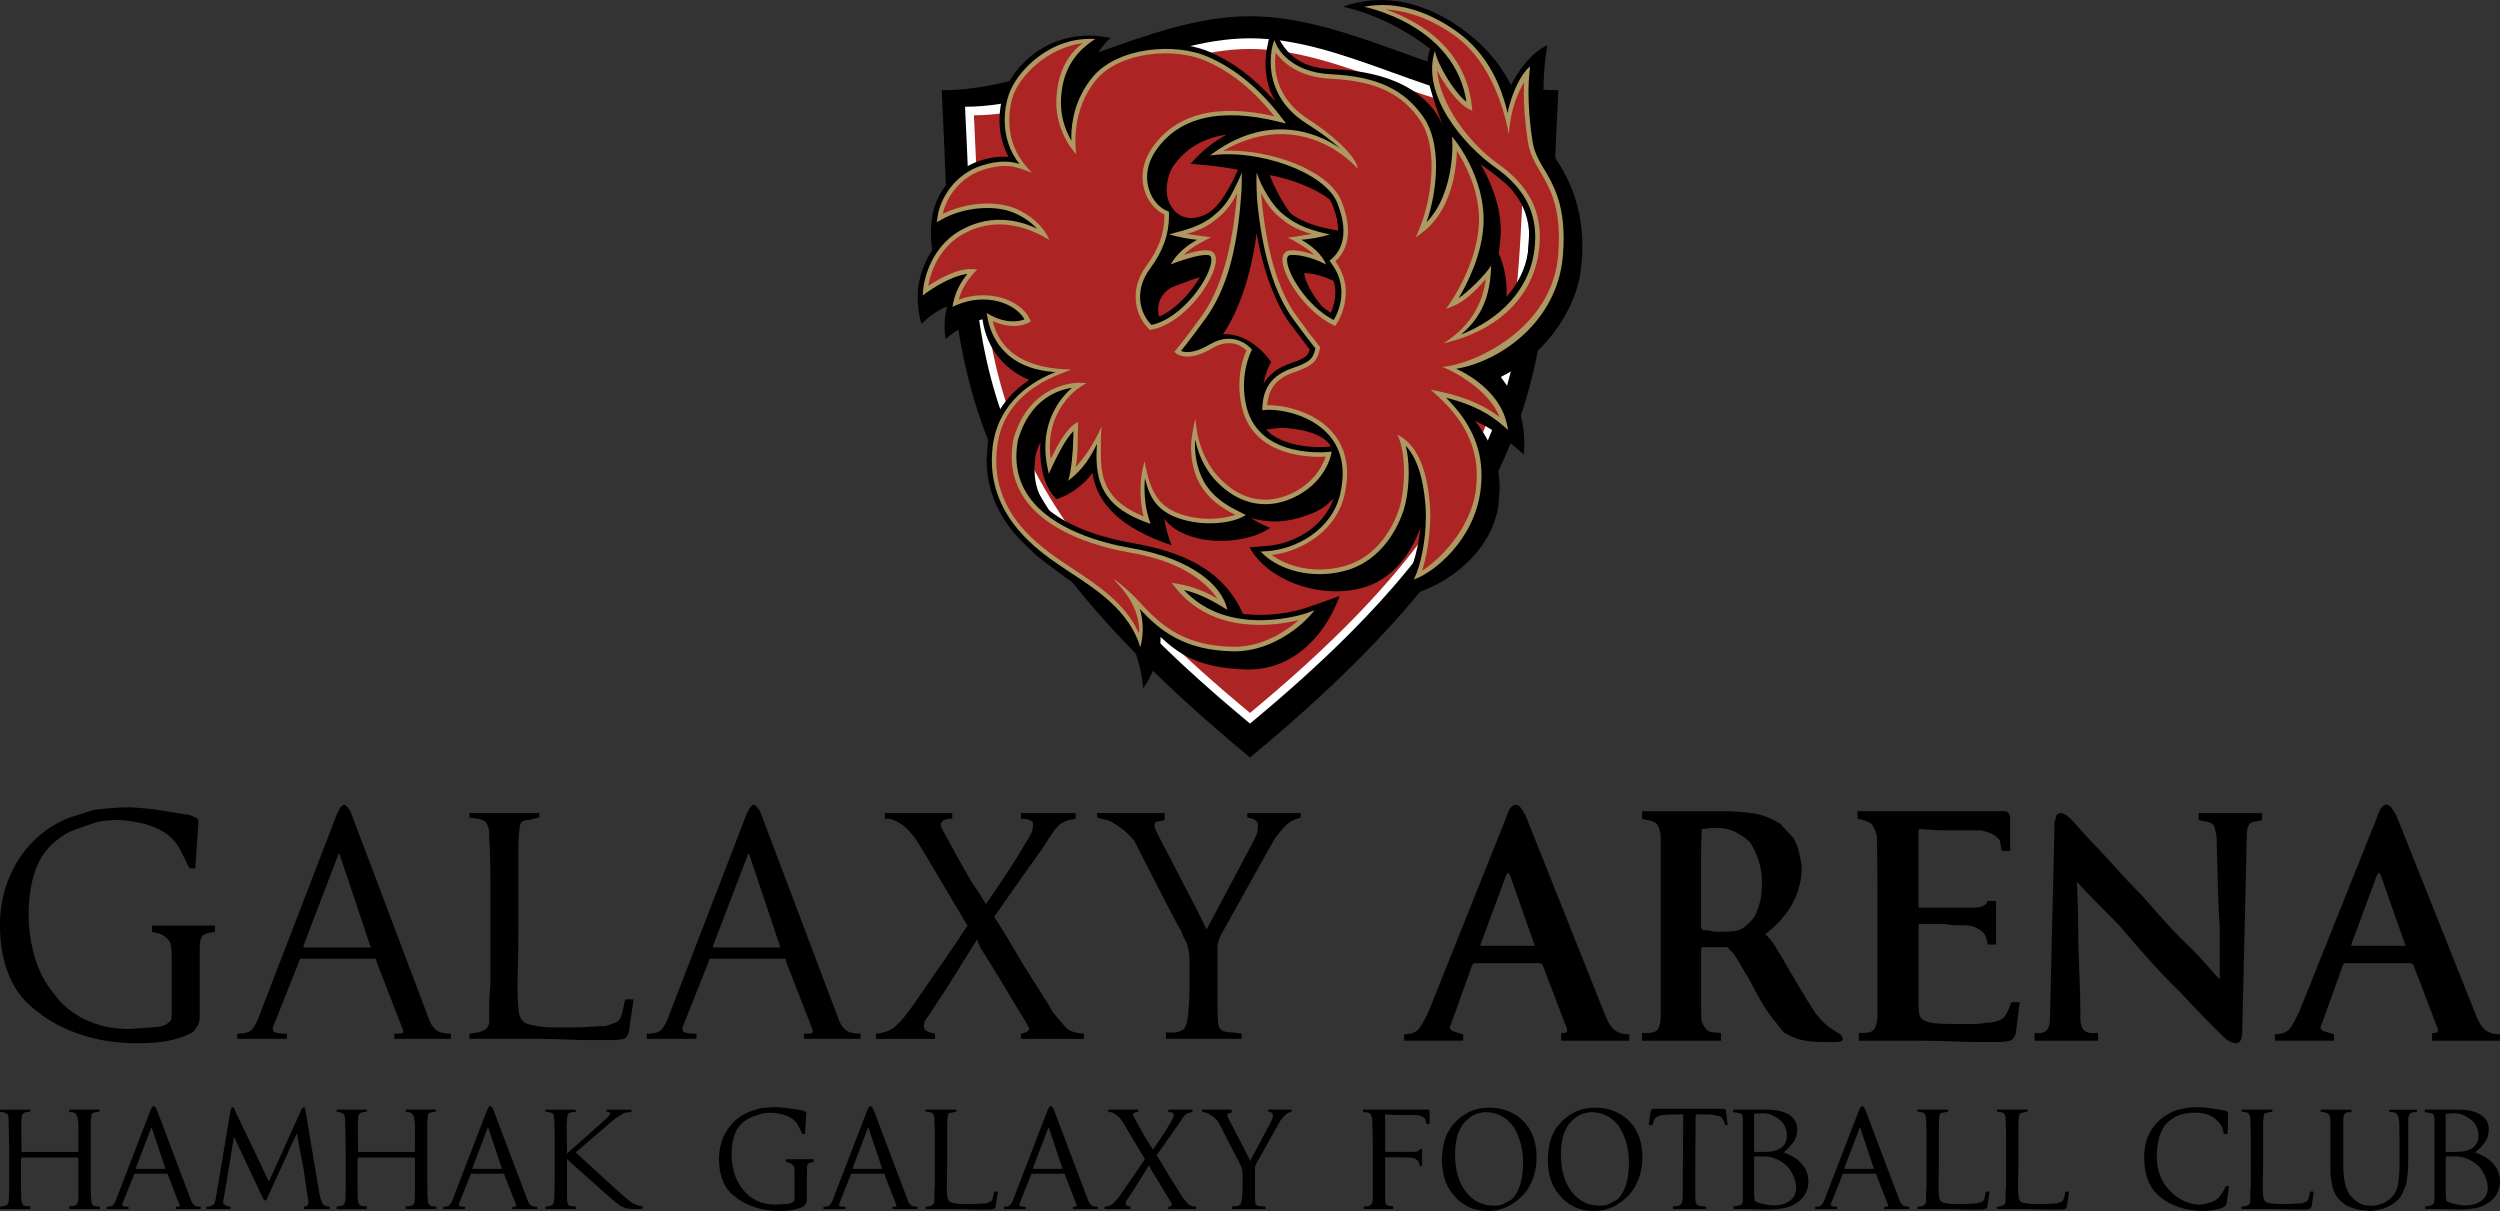 <?xml version="1.0" encoding="UTF-8"?>
<svg id="_레이어_2" data-name="레이어 2" xmlns="http://www.w3.org/2000/svg" viewBox="0 0 1045.94 506.65">
  <rect x="0" y="0" width="1045.94" height="506.65" fill="#333333" stroke="none"/>
  <defs>
    <style>
      .cls-1 {
        fill: #fff;
      }

      .cls-2 {
        fill: #ac2424;
      }

      .cls-3 {
        fill: #ae9962;
      }
    </style>
  </defs>
  <g id="_레이어_1-2" data-name="레이어 1">
    <g>
      <g id="g332">
        <path id="path334" d="M522.97,6.79c43,0,85.98,30.97,128.98,30.97-5.68,108.11,4.53,168.73-128.98,279.15-133.48-110.42-123.3-171.03-128.97-279.15,42.98,0,85.98-30.97,128.97-30.97"/>
      </g>
      <g id="g336">
        <path id="path338" class="cls-1" d="M522.97,16.02c39.73,0,79.48,28.64,119.22,28.64-5.23,99.94,4.18,155.98-119.22,258.06-123.4-102.08-113.99-158.12-119.22-258.06,39.74,0,79.48-28.64,119.22-28.64"/>
      </g>
      <g id="g340">
        <path id="path342" class="cls-2" d="M522.97,20.49c38.5,0,77,27.74,115.51,27.74-5.08,96.84,4.04,151.12-115.51,250.03-119.56-98.9-110.43-153.19-115.51-250.03,38.51,0,77.01-27.74,115.51-27.74"/>
      </g>
      <path id="path61" d="M651.86,67.93c-7.32-11.46-7.01-35.03-4.46-49.03-7.01,3.18-13.06,11.94-15.19,16.71-2.92-5.62-8.46-15-21.44-24.16-12.98-9.15-30.52-15.33-48.82-8.64,11.26,2.55,23.99,8.12,36.39,17.56-.04.14-.08.25-.08.25-.87,2.72-1.27,5.47-1.27,8.24,0,5.73,4.26,17.09,6.71,23.9-3.34-8.13-13.53-22.71-46.76-23.86-13.51-.46-20.35-6.97-24.24-18.29-1.52,3.36-3.23,11.1-3.23,15.22s.4,10.83,4.34,16.71c-.74-.73-1.49-1.47-2.24-2.17-7.66-8.32-15.88-14.4-24.95-18.41-11.48-5.23-29.43-4.87-42,1.73.02-.02.05-.04.07-.05,0,0-5.46,3.05-8.33,5.91.96-4.13,3.74-9.86,8.28-13.69-25.32-5.25-41.03,12.32-44.67,23.04-1.19,3.51-1.81,7.43-1.81,11.36,0,5.56,1.32,10.84,3.76,15.34-3.59-.27-7.41.2-11.73,1.57-12.26,3.86-19.04,14.96-20.16,23.64,0,0-1.29,6.42.02,13.81-5.39,8.09-6.01,16.35-6.04,16.82,0,0-.57,8.33,1.58,14.07,3.58-3.82,8.83-6.81,10.64-7.21l-.78,3.76s-.7,6.07.25,9.73c6.21-5.57,13.85-7.96,15.35-8.19,2.48,17.42,15.62,23.87,19.59,25.33-7.85,5.21-15.84,13.79-17.5,27.69l-.36,5.96c0,17.29,9.36,29.31,18.08,37.12,5.81,6.53,30.69,21.86,35.94,28.31,5.25,6.45,10.27,16.71,11.46,29.85,3.1-3.58,7.64-14.33,7.26-21.39,7.07,6.58,15.7,13.24,36.22,13.61,20.52.37,33.51-16.05,38.71-30.72-3.47,1.32-14.66,5.17-14.66,5.17-.19.06-12.33,4.1-25.8,2.25-8.29-19.08-26.67-26.22-46.37-29.61-9.25-1.59-24.41-5.37-34.86-13.79-.43-.53-.86-1.06-1.25-1.62-3.12-4.52-4.7-9.69-4.7-15.38,0-2.14.22-4.38.67-6.67.53-1.78,1.14-3.39,1.81-4.87-.05.77-.1,1.53-.1,2.33,0,2.8-.28,14.54,6.76,21.63,5.51-1.43,12.23-6.57,15.07-10.99,1.92,13.21,12.42,23.4,33.19,30.32-1.91-4.29-2.82-9.35-3.12-11.07,2.39,3.08,5.82,5.54,10.96,7.28,11.8,3.99,26.55,1.42,33.32-3.49-1.76-.59-6.51-3.04-7.95-4.08,6.19,1.58,13.79,2.86,25.99-2.2,3.61-1.5,6.38-3.7,8.51-6.06-4.09,12.25-17.06,19.28-28.43,19.93,0,0-5.31.5-6.72.58,7.49,13.38,27.85,21.34,45.67,17.32,16.28-3.67,23.2-18.37,25.74-25.34-.62,9.04-4.39,20.76-8.93,28.87,16.48-2.38,39.03-17.11,41.75-39.25l.4-6.32c0-10.24-3.43-19.52-10.31-28.22,6.77,2.94,12.82,7.4,20.46,14.09,1.59-18.79-6.93-28.67-9.69-32.46,16.5-7.87,31.23-26.11,33.55-44.97,2.57-20.96-3.35-35.17-9.53-44.84M557.6,86c1.49,3.91,2.23,7.41,2.26,10.46-1.53-.27-3.13-.57-3.13-.57-8.46-1.55-13.37-4.11-16.86-6.64-3.02-4.11-6.55-10.39-8.65-15.99,9.57,1.78,18.79,5.47,24.94,10.06.61.88,1.09,1.77,1.44,2.68M558.68,122.41c0,3.51-1.02,6.45-1.92,8.43-1.28-.79-2.5-1.7-3.68-2.67-4.49-5.34-7.35-11.12-7.4-13.91,2.39-.12,7.44.9,12.26,3.31.47,1.58.74,3.19.74,4.84M484.86,132.54c-.2-.95-.32-1.85-.32-2.9,0-6.93,5.83-9.48,5.83-9.48l5.6-2.12c2.29-.87,4.26-1.54,6.01-2.08-3.44,6.05-9.88,13.44-17.12,16.56M507.48,87.6l-.23.19c-3.16,2.96-13.24,7.13-18.02-2.9-2.37-4.98-.59-12.16,1.58-15.3,5.14-7.44,12.65-11.87,22.43-13.28-4.95,2.58-10.05,6.44-15.12,12.18,1.58.34,8.55.4,19.82,2.53-3.85,8.61-7.44,14.08-10.47,16.58M511.66,139.77c6.07-8.56,11.79-24.02,14.07-42.21,2.82,16.57,8.58,30.4,13.56,37.23,0,0,6.56,8.66,8.67,11.45-.66,2.32-1.32,3.52-7.76,5.67-5.45,1.81-9.26,4.69-11.57,8.63.82-4.42,2.19-7.19,2.22-7.23,0,.02.96-1.83.96-1.83,0,0-7.63-12.05-20.15-11.7M531.94,181.79c-1.05-.85-1.73-1.52-2.19-2.08,2.27-.38,5.09-.61,5.09-.61,3.35-.36,16.44.84,20.88,6.13.41.49.75,1.02,1.09,1.54l-1.24.14c-.19.02-14.01,1.45-23.62-5.12M639.21,105.91c-1.1,6.72-4.18,12.9-8.88,18.23.04-3.98.2-9.87-3.28-18.2.45-2.95.88-8.77.88-8.77,0-12-4.94-22.46-8.43-28.4,4.06,2.75,11.58,8.49,13.43,11.18,4.63,5.64,6.86,11.92,6.86,19.23,0,2.13-.2,4.39-.58,6.73"/>
      <path id="path63" class="cls-3" d="M555.82,189.07c-.29.03-28.81,3.14-34.28-18.75-3.3-13.22,1.91-23.32,1.96-23.42l.3-.56-.41-.49c-.06-.08-6.77-7.97-17.27-1.74-6.69,3.97-10.48,3.35-12.03,2.73,1.32-1.61,4.47-5.6,10.11-13.33,8.7-11.94,13.52-28.08,15.2-53.63,0,0,.16-4.06.16-7.72-.64,1.83-2.47,5.5-3.5,7.56-1.03,2.07-3.18,6.23-7.2,9.55l-.22.18c-4.04,3.8-9.29,5.71-13.59,6.98-1.75.48-3.67,1-5.89,1.59,3.34,1.12,9.06,2.11,11.67,2.3-4.1,2.27-8.32,5.5-11.03,10.28,7.16-2.71,13.21-4.32,15.86-3.85.32.06,1.15.2,1.15,1.98h0c0,7.03-12.04,24.46-25.07,27.22-2.8-2.86-4.77-7.01-4.77-11.73,0-3.74,1.21-7.82,4.18-11.82,5.39-7.28,7.93-14.34,7.93-22.13,0-.36,0-.73-.02-1.09l-.02-.64-.59-.23c-3.45-1.31-6.42-4.78-7.75-9.06-.52-1.67-.78-3.39-.78-5.12,0-3.8,1.26-7.65,3.7-11.19,9.72-14.07,27.15-18.07,51.8-11.91l2.64.66-1.64-2.17c-9.26-12.19-19.29-20.55-30.67-25.58-14.14-6.43-38.53-4.14-48.78,8.49-7.36,9.07-8.76,18.87-8.76,25.01,0,.59.05.99.07,1.51-2.92-5.16-4.41-10.33-4.41-15.99,0-2.06.19-4.19.55-6.41,2.1-12.57,10.56-18.07,13.78-20.22-18.75-1.2-32.81,13.35-36.17,23.26-1.1,3.25-1.7,6.92-1.7,10.66,0,6.56,1.98,13.23,6.2,18.35-3.77-1.2-8.58-1.61-15.69.62-11.35,3.58-17.63,13.83-18.65,21.85l-.25,1.92,1.68-.97c9.02-5.25,22.16-6.54,30.55-3,3.84,1.62,7.07,3.88,9.74,6.67-6.84-3.29-20.38-7.36-34.6,2.28-12.08,8.77-13.08,23-13.12,23.6l-.13,2.04,1.65-1.22c.11-.07,9.67-7.02,17.02-7.77-3.01,3.68-4.99,7.61-5.9,11.97l-.38,1.8,1.69-.73c11.91-5.18,24.38-1.15,28.48,5.94-4.65,1.86-10.21.47-14.07-1.66l-1.75-.97.35,1.97c1.18,6.69,6.35,21.41,28.45,22.73-8.55,3.32-23.98,11.89-26.29,31.21-.23,1.97-.35,3.87-.35,5.7,0,24.32,19.38,37.74,28,43.71l5.31,3.55c10.54,6.91,24.26,15.78,28.8,30.95,1.91-6.8.77-13.2-.26-16.04,8.19,8.76,18.37,17.53,39.54,17.76,18.06.05,30.67-13.8,31.2-14.39l2.48-2.77-3.51,1.23c-.33.12-32.1,10.88-51.22-9.77,7.03,1.69,13.06,5.12,18.2,8.34-2.03-10.03-14.77-21.44-40.24-25.83-11.84-2.04-33.16-7.57-42.94-21.73-3.39-4.91-5.09-10.47-5.09-16.6,0-2.28.23-4.65.71-7.08,5.07-17.1,16.94-20.84,22.52-21.64-3.94,3.45-11.11,11.55-11.11,24.93,0,2.54.26,5.28.85,8.2l.57,2.82,1.23-2.61c1.71-3.63,5.43-11.53,9.1-15.25-.03,1.33-.05,2.7-.05,2.7-.08,5.78-.87,14.43-2.18,18.13,6.69-5.13,9.58-10.42,12.1-15.5-.13,1.77-.23,3.49-.23,5.12,0,13.12,4.85,21.88,20.79,27.71l1.84.67-.6-1.86c-1.47-4.53-1.95-9.15-1.95-13.24,0-1.45.11-2.73.21-4.01,1.85,8,4.97,13.67,14.31,16.83,10.58,3.57,21.74,1.83,26.3-.56l1.63-.85-3.07-1.58c-4.09-2.05-12.59-6.3-16.17-16.02-1.61-4.38-2.09-8.59-2.09-12.08,0-.73.06-1.33.09-1.99,1.03,5.01,3.35,11.71,8.75,17.41,9.78,10.32,22.25,12.53,34.19,6.06,11.73-6.35,13.84-16.65,13.93-17.09l.25-1.29-1.3.16"/>
      <path id="path65" class="cls-3" d="M646.08,70.91c-2.24-3.83-4.17-7.15-4.86-11.51-1.38-8.74-1.74-15.76-1.74-20.69,0-5.32.49-9.15.65-10.89-3.19,2.38-7.59,10.29-9.39,19.53-2.44-10.79-8.07-24.77-21.22-34.12-12.09-8.6-25.44-12.95-38.81-10.41,1.91.48,37.95,8.03,42.82,39.83-5.28-4.19-12.1-15.63-13.21-21.36-5.89,18.31,11.85,39.26,25.21,48.71,11.34,8.01,16.78,17.4,16.78,29.18,0,2.27-.2,4.63-.61,7.08-2.43,14.8-13.67,27.06-30.49,33.75,8.7-7.34,12.35-16.03,12.64-28.97-1.89,3.55-10.08,11.46-13.6,13.68,3.4-5.62,10.07-18.31,10.44-31.86,0-.37.02-.74.02-1.11,0-17.37-10.89-31.64-11.36-32.25l-1.84-2.38s.15,3.38.15,3.99c0,4.3-.77,21.62-10.83,31.9,2.27-6.62,3.98-15.05,3.98-23.33,0-7.62-1.42-15-5.11-20.43-8.05-11.83-19.67-17.27-38.86-18.18-17.39-.82-22.45-11.52-22.66-11.98l-1.06-2.32-.73,2.44c-.02.07-.76,2.7-.76,6.62,0,6.93,2.32,17.89,15.08,25.92,5.84,3.67,10.54,7.19,13.97,10.38-9.78-7.08-30.96-14.98-54.48,2.94,19.58-2.99,48.36,6.77,53.44,20.16,1.62,4.26,2.43,8.09,2.43,11.47,0,4.93-1.72,8.88-5.16,11.82l-.69.59.55.72c3.36,4.37,4.45,8.75,4.45,12.57,0,5.51-2.24,9.85-3.23,11.5-11.18-5.74-19.53-19.65-19.53-25.16,0-.21,0-.41.04-.59.15-1.09.67-1.32,1.11-1.4,2.64-.47,9.23.71,15.2,3.93-1.67-4.3-6.26-8.09-10.37-10.36,2.6-.19,8.58-.99,11.92-2.3-11.11-2.03-16.38-5.8-19.74-8.57l-.22-.18c-4.03-3.32-8.7-10.94-10.61-17.07-.35,3.86.14,11.31.23,12.22,2.14,21.84,7.19,38.33,15.03,49.09,3.88,5.31,6.91,9.32,9.29,12.27-.09.29-.16.59-.16.59-.84,3.08-1.34,4.94-9.29,7.59-8.43,2.81-12.48,8.08-12.74,16.6l-.03,1.09,1.09-.11c5.01-.54,18.68,1.32,26.7,10.39,5.55,6.28,7.15,14.67,4.75,24.93-3.43,14.63-18.22,23.04-31.05,23.78l-2.27.13,1.69,1.53c6.51,5.9,19.38,10.22,33.45,6.56,16.02-4.17,22.56-18.88,24.63-25.02,1.43-4.25,2.26-10.32,2.26-16.21,0-4.04-.41-7.96-1.27-11.2,4.6,4.99,7.33,13.15,8.27,24.86.12,1.55.18,3.11.18,4.67,0,10.55-2.25,21.04-5.07,26.49,8.55-2.89,25.4-16.62,27.97-37.49.25-2.06.38-4.08.38-6.05,0-12.09-4.85-22.59-14.83-32.51,12.51,3.12,19.09,7.59,23.82,11.65l2.17,1.86-.61-2.79c-2.57-11.73-13.91-19.7-21.2-22.82,18.53-3.07,42.37-19.76,44.68-47.15.23-2.66.33-5.13.33-7.43,0-15.03-4.42-22.6-8.06-28.84"/>
      <path id="path67" class="cls-2" d="M519.68,170.77c-.85-3.4-1.17-6.58-1.17-9.46,0-7.54,2.19-12.94,3-14.69-1.3-1.31-6.43-5.62-14.41-.89-10.4,6.17-14.93,2.24-15.11,2.07l-.69-.62.61-.7s3.2-3.75,10.75-14.11c8.03-11.02,13.02-28.4,14.94-51.57-2.01,4.05-4.53,7.46-7.52,9.93l-.22.18c-2.98,2.46-6.09,4.98-13.46,6.99,3.63.51,10.27,1.38,10.27,1.38,0,0-8.75,4.14-11.34,7.37,3.89-1.41,8.23-2.23,10.66-1.8,1.73.31,2.72,1.72,2.72,3.86.01,7.79-12.81,26.64-27.13,29.25l-.48.09-.35-.34c-3.41-3.25-5.64-8.14-5.64-13.54,0-4.18,1.33-8.66,4.5-12.94,5.13-6.93,7.55-13.63,7.55-21,0-.16,0-.33,0-.5-3.71-1.67-6.87-5.37-8.29-9.95-.58-1.87-.87-3.77-.87-5.68,0-4.19,1.37-8.4,4.04-12.27,9.85-14.24,27.1-18.59,51.12-13.21-8.59-10.75-17.82-18.36-28.22-22.94-13.52-6.18-36.78-4.05-46.51,7.93-10.16,12.51-8.61,27.73-8.13,30.95-5.49-5.97-8.37-14.29-8.37-21.57,0-2.18.19-4.43.58-6.76,1.64-9.86,6.59-15.33,10.5-18.22-14.8,2.02-26.28,13.59-29.19,22.18-1.01,2.97-1.56,6.39-1.56,9.9,0,7.53,2.13,14.71,9.53,22.23-6.92-2.75-11.13-4.2-20.4-1.29-9.71,3.07-15.37,11.36-16.96,18.46,9.39-4.72,22.09-5.77,30.45-2.24,5.82,2.46,11.45,6.93,14.19,13.14-3.46-1.91-20.68-13.08-38.7-.87-8.72,6.33-11.28,15.92-12.02,20.08,3.65-2.43,12.14-7.52,18.53-7l1.97.16-1.34,1.44c-3.2,3.44-5.26,7.11-6.39,11.14,12.87-4.66,26.12.23,29.81,8.32l.38.82-.8.42c-4.87,2.58-10.68,1.46-15.16-.56,2.02,8.44,8.55,19.79,32.67,20.26-2.03,1.55-27.82,7.09-30.86,32.5-.23,1.93-.34,3.79-.34,5.59,0,23.21,18.14,35.76,27.19,42.03l5.27,3.53c9.82,6.44,21.75,14.37,27.21,26.69.02-.43.13-.89.13-1.32,0-5.41-2.57-10.97-4.93-14.37-2.36-3.4-4.13-5.12-5.92-7.04,2.51,1.43,7.12,5.62,9.55,8.14,8.95,9.61,18.16,20.01,41.01,20.25,12.52.04,22.45-7.16,27.01-11.15-9.67,2.37-35.77,6.38-51.63-13.69l-1.52-1.93,2.43.39c6.52,1.06,12.43,3.64,16.76,6.3-5.11-7.43-15.44-15.69-36.49-19.31-12.13-2.09-34.01-7.81-44.19-22.54-3.61-5.22-5.42-11.12-5.42-17.66,0-2.43.25-4.96.76-7.56,7.06-23.82,27.23-23.31,27.43-23.3l3.13.12-2.66,1.65c-.59.36-12.73,8.09-12.73,25.13,0,1.57.15,3.26.37,5,3.03-6.2,6.45-12.26,9.94-14.58l1.52-1-.13,6.61c-.06,4.37-.12,8.56-.84,12.37,4.28-4.98,7.25-9.19,10.84-17.07-.48,4.66-.32,7.74-.32,12.49,0,11.91,4.31,19.69,17.88,25.15-1.1-4.08-1.31-7.98-1.31-11.73s.72-8.24,1.67-11.34c2.27,11.82,5.14,18.78,15.07,22.14,9.46,3.2,18.49,1.86,22.97.31-4.44-2.23-12.96-6.73-16.68-16.86-1.71-4.66-1.92-9.62-1.9-11.92.02-2.29,1.07-9.2,1.91-11.46,0,1.59.67,14.99,9.92,24.75,9.28,9.79,20.6,11.81,31.9,5.69,8.67-4.7,11.7-11.77,12.6-14.54-6.01.33-29.8.33-34.95-20.29"/>
      <path id="path69" class="cls-2" d="M637.55,38.7c0-1.75.05-3.15.12-4.37-2.29,4.16-5.5,9.84-6.4,21.82-1.49-7.91-6.61-29.81-22.85-41.37-9.4-6.69-18.87-10.16-28.71-10.85,11.6,4,33.44,14.88,36.1,40.69l.18,1.77-1.57-.82c-4.56-2.38-10.28-10.23-13.16-16.1.98,13.43,12.9,30.15,25.38,38.97,11.89,8.4,17.6,18.27,17.6,30.64,0,2.4-.22,4.89-.64,7.48-2.85,17.39-16.33,31.7-39.61,37.07,12.18-7.76,16.54-17.94,17.62-26.9-5.1,5.96-9.63,9.78-13.73,11.37l-2.95,1.14,1.82-2.58c.12-.16,11.58-16.63,12.04-33.86,0-.35.01-.69.01-1.04,0-12.66-6.19-23.86-9.26-28.64-.21,7.07-1.97,24.8-14.4,34.09l-2.85,2.13,1.4-3.27c2.88-6.75,5.25-16.81,5.25-26.42,0-7.24-1.35-14.23-4.82-19.34-7.67-11.28-18.85-16.47-37.37-17.35-13.89-.66-20.45-7.35-22.99-10.91-.16,1.05-.3,2.38-.3,3.98,0,6.43,2.23,16.51,14.27,24.09,8.26,5.2,19.95,15.05,20.31,20.54-.84-1.19-23.17-26.39-56.27-7.6,19.36-.81,44.56,8.09,49.64,21.47,1.71,4.52,2.57,8.59,2.57,12.2,0,5.16-1.81,9.35-5.27,12.61,3.21,4.48,4.34,8.97,4.34,12.94,0,7.63-3.91,13.36-3.97,13.45l-.47.66-.73-.35c-12.16-5.78-22.16-21.78-21.3-28.17.22-1.68,1.17-2.75,2.66-3.02,2.43-.43,6.77.39,10.66,1.8-2.6-2.52-7.9-5.78-11.12-7.21,3.46-.36,6.43-1.04,10.05-1.55-7.36-2-10.49-4.53-13.47-6.99l-.22-.18c-2.99-2.47-5.51-5.88-7.52-9.93,1.91,23.17,6.9,40.55,14.93,51.57,4.01,5.5,7.13,9.62,9.54,12.59l.3.39-.42,1.5c-1,3.68-2.04,6.08-10.53,8.91-7.29,2.43-10.74,6.78-11.28,13.81,6.03-.21,19.17,2.09,27.12,11.08,4.21,4.75,6.32,10.59,6.32,17.42,0,2.89-.38,5.97-1.14,9.21-3.42,14.63-17.43,23.3-30.35,24.94,6.52,4.8,17.6,7.96,29.83,4.78,15.12-3.93,21.33-17.94,23.3-23.78,2.65-7.85,3.31-23.62-.63-31.38,8.59,4.3,12.45,14.85,13.61,29.3.12,1.58.18,3.18.18,4.77,0,9.09-1.86,18.02-3.42,22.84,6.6-4,20.43-17.11,22.51-34.02.24-1.96.36-3.88.36-5.76,0-12.55-5.4-23.34-16.71-33.59l-2.61-2.37,3.46.72c12.9,2.73,20.22,6.81,25.41,10.78-4.38-11.45-19.74-19.54-24.04-20.98,13.02-.96,45.92-15.73,48.52-46.53.22-2.67.33-5.13.33-7.41,0-14.36-4.12-21.42-7.81-27.74-2.24-3.84-4.35-7.46-5.1-12.17-1.41-8.92-1.78-16-1.78-21"/>
    </g>
    <g>
      <path d="M645.44,403.75c-.36-.54-.85-.8-1.48-.8h-26.96c-.36,0-.72.27-1.07.8l-8.85,24.68c-.89,1.43-.63,2.41.8,2.95,1.43.54,2.86.98,4.29,1.34v2.68h-24.68v-2.68c3.04,0,5.19-.89,6.44-2.68,1.25-1.79,2.59-4.29,4.02-7.51l32.19-80.48c.71-2.15,1.39-3.58,2.01-4.29.62-.71,1.3-1.07,2.01-1.07.89,0,1.7.58,2.41,1.74.71,1.16,1.25,2.01,1.61,2.55l32.73,82.09c1.25,3.58,2.64,6.08,4.16,7.51,1.52,1.43,3.71,2.15,6.57,2.15v2.68h-28.44v-3.22c.71,0,1.3-.04,1.74-.13.45-.09.67-.36.67-.8s-.05-.85-.13-1.21c-.09-.36-.31-.89-.67-1.61l-9.39-24.68ZM641.41,395.7c.71,0,.89-.18.54-.54l-10.19-28.97c-.36-.36-.54-.62-.54-.8s-.18-.27-.54-.27c0,.36-.18.72-.54,1.07l-10.73,28.97c0,.36.18.54.54.54h21.46Z"/>
      <path d="M712.5,396.24c-.54,0-.8.54-.8,1.61v24.28c0,2.59.09,4.34.27,5.23.36,1.07.94,2.1,1.74,3.08.8.98,1.92,1.48,3.35,1.48l2.95.27v3.22h-33v-3.22h2.01c2.23,0,3.71-.45,4.43-1.34.71-.89,1.16-2.5,1.34-4.83v-76.45c-.18-1.43-.54-2.77-1.07-4.02-.54-1.25-1.97-2.06-4.29-2.41l-2.41-.54v-3.22h33.8c3.93,0,7.96.27,12.07.8,4.11.54,8.14,2.06,12.07,4.56.71.89,1.48,1.74,2.28,2.55s1.83,1.92,3.08,3.35c1.07,1.79,1.83,3.67,2.28,5.63.45,1.97.85,4.07,1.21,6.3,0,11-5.1,20.43-15.29,28.3,1.34,1.07,2.75,2.77,4.22,5.1,1.48,2.33,3.02,4.92,4.63,7.78,1.97,3.4,3.93,6.75,5.9,10.06,1.97,3.31,4.11,6.75,6.44,10.33,2.32,2.86,4.38,4.88,6.17,6.04,1.79,1.16,3.13,2.01,4.02,2.55.71.72,1.07,1.43,1.07,2.15,0,.36-.31.63-.94.81-.63.18-1.12.27-1.48.27h-5.37c-4.29,0-7.69-.36-10.19-1.07-2.5-.71-4.74-1.7-6.71-2.95-1.61-1.97-3.4-4.2-5.37-6.71-1.97-2.5-4.92-7.51-8.85-15.02-4.11-7.15-6.44-11-6.97-11.54s-.98-.89-1.34-1.07c-.27-.45-.54-.89-.8-1.34h-10.46ZM711.96,346.88c-.18,3.58-.27,7.24-.27,11v29.78c0,.72.22,1.16.67,1.34.45.18,1.3.27,2.55.27,1.07.36,2.1.54,3.08.54h3.35c2.32,0,4.2-.18,5.63-.54,1.43-.36,2.86-1.25,4.29-2.68,1.61-1.43,2.73-2.82,3.35-4.16.62-1.34,1.3-3.35,2.01-6.04.36-2.15.54-4.65.54-7.51,0-3.22-.49-6.26-1.48-9.12-.98-2.86-2.19-5.37-3.62-7.51-1.97-1.79-4.07-3.22-6.3-4.29-2.24-1.07-4.69-1.61-7.38-1.61-1.97,0-4.11.18-6.44.54Z"/>
      <path d="M845.02,419.31l-1.61,12.88c-.54,1.79-1.39,2.86-2.55,3.22-1.16.36-2.73.54-4.69.54h-8.32c-3.4,0-7.2-.09-11.4-.27-4.2-.18-8.45-.27-12.74-.27h-26.02v-3.22c1.07,0,2.23-.04,3.49-.13,1.25-.09,2.23-.58,2.95-1.48.71-1.07,1.16-2.59,1.34-4.56v-55.53c0-5.27-.05-9.9-.13-13.88-.09-3.98-.13-6.33-.13-7.04-.72-2.77-1.66-4.54-2.82-5.3-1.16-.76-2.91-1.32-5.23-1.68v-3.22h61.43c.89,0,1.52.36,1.88,1.07.36.36.54,1.25.54,2.68v12.88h-3.49c-.36-1.79-.63-3.22-.8-4.29-1.43-2.15-4.11-3.58-8.05-4.29h-13.15c-2.68,0-5.32-.09-7.91-.27-2.59-.18-4.07-.27-4.43-.27s-.54.36-.54,1.07v31.12c0,.45.18.67.54.67h22.27c3.58,0,5.63-.94,6.17-2.82h3.49v18.24h-3.49c-.27-1.79-.72-3.22-1.34-4.29-1.61-2.15-4.11-3.4-7.51-3.76h-3.75c-1.97,0-3.76-.18-5.37-.54h-10.46c-.36,0-.54.36-.54,1.07v31.12c0,1.79.09,3.44.27,4.96.18,1.52.8,2.55,1.88,3.08,1.25.72,2.86,1.16,4.83,1.34,1.97.18,4.56.27,7.78.27h7.91c2.23,0,4.07-.18,5.5-.54,1.25,0,2.28-.09,3.08-.27.8-.18,1.74-.45,2.82-.81.89-.36,1.65-.98,2.28-1.88.62-.89,1.48-2.77,2.55-5.63h3.49Z"/>
      <path d="M859.51,344.53c0-.58.18-1.23.54-1.95,0-.71.18-1.3.54-1.74.36-.45.98-.67,1.88-.67.72.18,1.48.54,2.28,1.07.8.54,2.01,1.7,3.62,3.49,3.04,3.58,5.99,6.8,8.85,9.66,2.68,2.86,5.63,6.08,8.85,9.66,3.22,3.58,6.62,7.15,10.19,10.73,3.4,3.94,6.89,7.87,10.46,11.8,3.58,3.94,6.97,7.38,10.19,10.33,3.04,3.13,5.59,5.9,7.65,8.32,2.06,2.41,3.44,3.89,4.16,4.43v-20.92c-.36-5.37-.63-11.35-.81-17.97-.18-6.62-.36-13.5-.54-20.66-.36-2.15-.72-3.67-1.07-4.56-.36-.89-1.52-1.52-3.49-1.88l-2.95-.54v-2.95h26.56v2.95l-2.41.54c-1.61,0-2.68.54-3.22,1.61s-.8,2.68-.8,4.83l-1.88,81.15c0,2.06-.27,3.44-.8,4.16-.54.72-1.07,1.07-1.61,1.07-1.07,0-2.19-.36-3.35-1.07-1.16-.71-2.19-1.61-3.08-2.68-1.07-.98-3.22-3.1-6.44-6.37-3.22-3.26-6.8-7.04-10.73-11.33-4.29-4.11-8.63-8.63-13.01-13.55-4.38-4.92-8.54-9.7-12.47-14.35-4.29-4.29-8-8.05-11.13-11.27-3.13-3.22-5.32-5.54-6.57-6.97,0,1.07.09,3.4.27,6.97.18,3.58.27,7.87.27,12.88,0,5.46.15,11.38.47,17.77.31,6.39.47,12.9.47,19.52,0,1.97.33,3.44,1.01,4.43.67.98,1.81,1.57,3.42,1.74h2.95v3.22h-26.56v-3.22h2.42c1.43-.18,2.46-.76,3.08-1.74.62-.98.94-2.46.94-4.43l1.88-79.94v-1.54Z"/>
      <path d="M1009.73,403.75c-.36-.54-.85-.8-1.47-.8h-26.96c-.36,0-.72.27-1.07.8l-8.85,24.68c-.89,1.43-.63,2.41.8,2.95,1.43.54,2.86.98,4.29,1.34v2.68h-24.68v-2.68c3.04,0,5.19-.89,6.44-2.68,1.25-1.79,2.59-4.29,4.02-7.51l32.19-80.48c.72-2.15,1.39-3.58,2.01-4.29.63-.71,1.3-1.07,2.01-1.07.89,0,1.7.58,2.42,1.74.71,1.16,1.25,2.01,1.61,2.55l32.73,82.09c1.25,3.58,2.64,6.08,4.16,7.51,1.52,1.43,3.71,2.15,6.57,2.15v2.68h-28.43v-3.22c.71,0,1.29-.04,1.74-.13.45-.09.67-.36.67-.8s-.05-.85-.13-1.21c-.09-.36-.31-.89-.67-1.61l-9.39-24.68ZM1005.71,395.7c.72,0,.89-.18.54-.54l-10.19-28.97c-.36-.36-.54-.62-.54-.8s-.18-.27-.54-.27c0,.36-.18.72-.54,1.07l-10.73,28.97c0,.36.18.54.54.54h21.46Z"/>
      <path d="M30.47,341.61c2.93-.98,5.9-1.91,8.92-2.79,2.84-.35,5.5-.62,7.98-.8,2.48-.18,4.97-.27,7.45-.27,5.5.36,10.29.89,14.37,1.6,4.08.71,7.45,1.24,10.11,1.6.89.36,1.73.71,2.53,1.06.8.36,1.2.89,1.2,1.6l-1.33,19.69h-2.4l-2.13-4.26c-.53-1.06-1.2-2.4-2-3.99s-2.17-3.28-4.12-5.06c-1.95-1.77-4.66-3.28-8.12-4.52-3.46-1.24-7.76-2.04-12.91-2.4-1.95,0-3.9.09-5.85.27-1.95.18-3.9.62-5.85,1.33-2.57.89-4.99,1.73-7.25,2.53-2.26.8-4.72,2.26-7.38,4.39-4.17,3.19-7.16,7.45-8.98,12.77-1.82,5.32-2.73,11.53-2.73,18.63,0,5.68.84,11.44,2.53,17.3,1.68,5.85,4.3,10.91,7.85,15.17,3.19,4.61,7.54,8.27,13.04,10.98,5.5,2.71,11.71,4.06,18.63,4.06,7.1-.44,11.29-.75,12.57-.93,1.28-.18,2.42-.62,3.39-1.33,1.24-.71,1.86-1.68,1.86-2.93v-25.28c0-3.19-.31-5.23-.93-6.12-.62-.89-1.42-1.68-2.4-2.4-.98-.71-2.62-1.24-4.92-1.6v-2.66h26.34v2.66c-3.19.36-5.06,1.06-5.59,2.13s-.8,2.84-.8,5.32v28.21c0,1.42-.22,2.48-.67,3.19-.44.71-1.02,1.6-1.73,2.66-1.95,1.42-4.88,2.62-8.78,3.59-3.9.98-8.96,1.46-15.17,1.46-8.34,0-16.1-1.2-23.29-3.59-7.19-2.39-13.17-5.54-17.96-9.45-5.5-3.9-9.54-8.96-12.11-15.17-2.57-6.21-3.86-13.22-3.86-21.02,0-8.69,1.86-16.63,5.59-23.82s8.96-12.99,15.7-17.43c3.19-1.95,6.25-3.41,9.18-4.39Z"/>
      <path d="M179.36,426.1c.71,2.13,1.73,3.73,3.06,4.79s3.41,1.6,6.25,1.6v2.13h-23.68v-2.13c2.13,0,3.28-.09,3.46-.27.18-.18.27-.44.27-.8,0-.18-.18-.71-.53-1.6l-10.64-27.41c0-.89-.18-1.33-.53-1.33h-31.14c-.36,0-.62.44-.8,1.33l-10.91,27.41c-.18,1.06.13,1.78.93,2.13.8.36,2.44.53,4.92.53v2.13h-20.76v-2.13c3.19,0,5.28-.62,6.25-1.86.98-1.24,1.82-2.75,2.53-4.52l33-85.69c.71-1.42,1.28-2.4,1.73-2.93.44-.53.84-.8,1.2-.8s.84.36,1.46,1.06c.62.71,1.11,1.51,1.46,2.4l32.47,85.95ZM142.1,357.44c0-.18-.18-.27-.53-.27v.27l-14.64,38.32c0,.44.18.67.53.67h27.14c.71,0,.89,0,.53,0l-13.04-38.99Z"/>
      <path d="M263.19,431.16c-.36,1.95-1.11,3.11-2.26,3.46-1.15.36-2.88.53-5.19.53h-8.25c-3.55,0-7.27-.09-11.18-.27-3.9-.18-8.25-.27-13.04-.27h-26.88v-2.13l3.46-.53c1.6-.35,2.7-.8,3.33-1.33.62-.53,1.11-1.33,1.46-2.39v-6.12c0-2.66.18-6.12.53-10.38v-44.17c0-5.32-.09-9.58-.27-12.77-.18-3.19-.27-5.68-.27-7.45-.36-1.33-.75-2.37-1.2-3.13-.44-.75-1.64-1.31-3.59-1.66l-3.46-.53v-1.86h29.27v1.86l-4.52,1.06c-1.24,0-2.17.27-2.79.8-.62.53-.93,1.51-.93,2.93-.36,1.78-.53,4.08-.53,6.92v33.53c0,7.1-.09,13.75-.27,19.96-.18,6.21-.09,10.91.27,14.1,0,1.78.31,3.28.93,4.52.62,1.24,1.46,2.04,2.53,2.4.89.36,2.31.71,4.26,1.06,1.95.36,4.43.53,7.45.53h9.05c1.77,0,3.77-.09,5.99-.27,2.22-.18,4.3-.27,6.25-.27,1.24-.35,2.22-.71,2.93-1.06,1.6-.35,2.66-1.06,3.19-2.13s1.06-3.01,1.6-5.85l.53-2.13h3.46l-1.86,13.04Z"/>
      <path d="M350.74,426.1c.71,2.13,1.73,3.73,3.06,4.79s3.41,1.6,6.25,1.6v2.13h-23.68v-2.13c2.13,0,3.28-.09,3.46-.27.18-.18.27-.44.27-.8,0-.18-.18-.71-.53-1.6l-10.64-27.41c0-.89-.18-1.33-.53-1.33h-31.14c-.36,0-.62.44-.8,1.33l-10.91,27.41c-.18,1.06.13,1.78.93,2.13.8.36,2.44.53,4.92.53v2.13h-20.76v-2.13c3.19,0,5.28-.62,6.25-1.86.98-1.24,1.82-2.75,2.53-4.52l33-85.69c.71-1.42,1.28-2.4,1.73-2.93.44-.53.84-.8,1.2-.8s.84.36,1.46,1.06c.62.71,1.11,1.51,1.46,2.4l32.47,85.95ZM313.48,357.44c0-.18-.18-.27-.53-.27v.27l-14.64,38.32c0,.44.18.67.53.67h27.14c.71,0,.89,0,.53,0l-13.04-38.99Z"/>
      <path d="M450,340.15v2.4c-3.19.36-5.59,1.33-7.18,2.93-1.6,1.6-3.55,4.35-5.85,8.25-2.31,3.19-9.31,13.13-21.02,29.8,3.01,4.61,7.1,11.36,12.24,20.22,5.85,9.23,9.22,14.55,10.11,15.97l2.13,3.73c2.48,2.84,4.3,4.97,5.46,6.39,1.15,1.42,3.68,2.31,7.58,2.66v2.13h-26.34v-2.13c1.95-.35,3.1-1.02,3.46-2,0-.44-.36-1.2-1.06-2.26-9.94-16.68-16.41-27.28-19.43-31.8l-1.33-3.33c-3.9,6.21-8.16,13-12.77,20.36l-7.72,11.84c-1.6,1.6-2.09,3.33-1.46,5.19,0,.62,1.46,1.29,4.39,2v2.13h-24.75v-2.13c3.55-.35,6.3-1.42,8.25-3.19,1.95-1.77,4.08-4.26,6.39-7.45,11.53-16.5,19.43-28.03,23.68-34.59-11.36-19.16-18.01-30.34-19.96-33.53-1.95-3.19-3.9-5.68-5.85-7.45-1.95-1.77-4.17-3.01-6.65-3.73h-2.13v-2.4h28.21v2.4h-1.86c-2.84.71-3.64,2.13-2.4,4.26,7.8,14.37,12.33,22.35,13.57,23.95,1.24,1.78,2.84,4.26,4.79,7.45,4.61-6.56,8.87-12.95,12.77-19.16,3.9-6.39,6.03-10.02,6.39-10.91.35-.89.53-2.04.53-3.46,0-.71-.45-1.24-1.33-1.6-.89-.35-2.13-.53-3.73-.53v-2.4h22.89Z"/>
      <path d="M544.2,342.01c-2.31.71-4.08,1.55-5.32,2.53-1.24.98-3.02,2.97-5.32,5.99-.71,1.06-8.16,14.37-22.35,39.92-1.24,2.13-1.86,4.08-1.86,5.85v22.35c0,5.68.13,9.07.4,10.18.27,1.11.93,1.97,2,2.59,1.24.36,2.66.53,4.26.53l3.46.53v2.13h-31.67v-2.66h3.99c1.95-.35,3.24-.98,3.86-1.86.62-.89,1.11-2.75,1.46-5.59.35-4.26.53-7.45.53-9.58v-12.51c0-1.6-.09-2.99-.27-4.19-.18-1.2-.44-2.37-.8-3.53-.36-.71-.75-1.46-1.2-2.26-.44-.8-.84-1.82-1.2-3.06-.36,0-6.83-12.42-19.43-37.26-.71-1.06-1.73-2.22-3.06-3.46-1.33-1.24-2.44-2.13-3.33-2.66-1.24-.89-2.35-1.6-3.33-2.13-.98-.53-2.44-.98-4.39-1.33l-1.6-.53v-1.86h28.21v2.93l-2.4.53c-1.24,0-1.86.58-1.86,1.73,0,.62.44,1.82,1.33,3.59,12.06,23.06,18.89,36.37,20.49,39.92,11.71-22,17.96-33.75,18.76-35.26.8-1.51,1.55-3.06,2.26-4.66.35-1.42.53-2.62.53-3.59,0-1.15-.71-2.08-2.13-2.79l-2.4-.53v-1.86h22.35v1.86Z"/>
    </g>
    <g>
      <path d="M9.25,484.27c-.31,0-.47.2-.47.59v8.79c0,5.47.08,8.51.23,9.14s.43,1.13.82,1.52c.16.08.66.2,1.52.35h1.29v1.17H0v-.94l1.05-.23c1.17-.16,1.85-.39,2.05-.7s.37-.78.53-1.41c.16-.55.23-3.2.23-7.97v-9.61c0-3.83-.04-7.05-.12-9.66s-.12-4.63-.12-6.03c0-1.25-.1-2.15-.29-2.69s-.88-.98-2.05-1.29l-1.29-.23v-.82h12.65v.82l-1.87.23c-.47.16-.88.4-1.23.73s-.53.95-.53,1.84c-.16.94-.16,5.58,0,13.94,0,.08.16.12.47.12h22.84c.31,0,.47-.04.47-.12v-9.96c0-1.72-.08-2.89-.23-3.51-.16-1.02-.41-1.74-.76-2.17s-.88-.72-1.58-.88h-1.29v-1.05h12.65v.82l-1.52.23c-.86.16-1.39.35-1.58.59s-.29.74-.29,1.52c-.16.78-.23,1.8-.23,3.05v23.78c0,4.3.08,6.83.23,7.61,0,.78.1,1.41.29,1.87s.72.78,1.58.94l1.76.23v.94h-12.89v-1.17h1.29c.86-.16,1.43-.35,1.7-.59s.49-.59.64-1.05c.16-.62.23-1.64.23-3.05v-14.99c0-.47-.27-.7-.82-.7H9.25Z"/>
      <path d="M79.89,502.08c.31.94.76,1.64,1.35,2.11s1.5.7,2.75.7v.94h-10.43v-.94c.94,0,1.44-.04,1.52-.12s.12-.2.12-.35c0-.08-.08-.31-.23-.7l-4.69-12.07c0-.39-.08-.59-.23-.59h-13.71c-.16,0-.27.2-.35.59l-4.8,12.07c-.08.47.06.78.41.94s1.07.23,2.17.23v.94h-9.14v-.94c1.41,0,2.32-.27,2.75-.82s.8-1.21,1.11-1.99l14.53-37.72c.31-.62.57-1.05.76-1.29s.37-.35.53-.35.37.16.64.47.49.66.64,1.05l14.29,37.84ZM63.49,471.86c0-.08-.08-.12-.23-.12v.12l-6.44,16.87c0,.2.08.29.23.29h11.95c.31,0,.39,0,.23,0l-5.74-17.16Z"/>
      <path d="M127.21,463.19c.31,0,.55.7.7,2.11l5.74,34.2c.31,1.56.68,2.81,1.11,3.75s1.5,1.48,3.22,1.64v.94h-10.78v-.94c.86-.16,1.41-.43,1.64-.82s.27-1.05.12-1.99c-.47-2.66-.88-5.31-1.23-7.97s-.72-5.08-1.11-7.26c-.47-2.19-.98-4.76-1.52-7.73s-.82-4.67-.82-5.1c-.16.2-2.17,4.57-6.03,13.12-3.87,8.55-5.99,13.22-6.38,14-.31.78-.62,1.17-.94,1.17-.39-.16-.8-.7-1.23-1.64s-4.35-9.29-11.77-25.07c-.16.7-.92,5.25-2.28,13.65-1.37,8.4-2.13,12.9-2.28,13.53-.08,1.09.94,1.8,3.05,2.11v.94h-10.07v-.94c1.87-.16,2.99-.62,3.34-1.41s.61-1.8.76-3.05l5.97-35.61c.16-1.09.51-1.64,1.05-1.64.31.16.66.78,1.05,1.87,9.14,19.05,13.78,28.82,13.94,29.29.31-.47,4.8-10.39,13.47-29.75.47-.94.9-1.41,1.29-1.41Z"/>
      <path d="M150.06,484.27c-.31,0-.47.2-.47.59v8.79c0,5.47.08,8.51.23,9.14s.43,1.13.82,1.52c.16.08.66.2,1.52.35h1.29v1.17h-12.65v-.94l1.05-.23c1.17-.16,1.85-.39,2.05-.7s.37-.78.53-1.41c.16-.55.23-3.2.23-7.97v-9.61c0-3.83-.04-7.05-.12-9.66s-.12-4.63-.12-6.03c0-1.25-.1-2.15-.29-2.69s-.88-.98-2.05-1.29l-1.29-.23v-.82h12.65v.82l-1.87.23c-.47.16-.88.4-1.23.73s-.53.95-.53,1.84c-.16.94-.16,5.58,0,13.94,0,.08.16.12.47.12h22.84c.31,0,.47-.04.47-.12v-9.96c0-1.72-.08-2.89-.23-3.51-.16-1.02-.41-1.74-.76-2.17s-.88-.72-1.58-.88h-1.29v-1.05h12.65v.82l-1.52.23c-.86.16-1.39.35-1.58.59s-.29.74-.29,1.52c-.16.78-.23,1.8-.23,3.05v23.78c0,4.3.08,6.83.23,7.61,0,.78.1,1.41.29,1.87s.72.78,1.58.94l1.76.23v.94h-12.89v-1.17h1.29c.86-.16,1.43-.35,1.7-.59s.49-.59.64-1.05c.16-.62.23-1.64.23-3.05v-14.99c0-.47-.27-.7-.82-.7h-22.73Z"/>
      <path d="M220.69,502.08c.31.94.76,1.64,1.35,2.11s1.5.7,2.75.7v.94h-10.43v-.94c.94,0,1.44-.04,1.52-.12s.12-.2.12-.35c0-.08-.08-.31-.23-.7l-4.69-12.07c0-.39-.08-.59-.23-.59h-13.71c-.16,0-.27.2-.35.59l-4.8,12.07c-.08.47.06.78.41.94s1.07.23,2.17.23v.94h-9.14v-.94c1.41,0,2.32-.27,2.75-.82s.8-1.21,1.11-1.99l14.53-37.72c.31-.62.57-1.05.76-1.29s.37-.35.53-.35.37.16.64.47.49.66.64,1.05l14.29,37.84ZM204.29,471.86c0-.08-.08-.12-.23-.12v.12l-6.44,16.87c0,.2.08.29.23.29h11.95c.31,0,.39,0,.23,0l-5.74-17.16Z"/>
      <path d="M237.21,499.74c0,1.41.04,2.42.12,3.05s.31,1.13.7,1.52c.16.08.59.2,1.29.35h1.52v1.17h-12.65v-.94l1.29-.23c.86-.16,1.43-.39,1.7-.7s.49-.78.64-1.41c0-.55.04-1.5.12-2.87s.12-3.14.12-5.33v-18.98c0-2.42-.04-4.45-.12-6.09s-.23-2.73-.47-3.28c-.31-.31-.9-.55-1.76-.7l-1.52-.23v-.82h12.65v1.05h-1.52c-.86.16-1.43.45-1.7.88s-.41,1.23-.41,2.4c-.16,1.25-.2,2.93-.12,5.04s.12,5.12.12,9.02l16.05-14.29c.55-.47.94-.84,1.17-1.11s.43-.61.59-1c.23-.16.35-.31.35-.47,0-.31-.55-.55-1.64-.7v-.82h10.43v1.05c-1.41,0-2.36.12-2.87.35s-1.03.53-1.58.88c-.55.27-.98.53-1.29.76s-.82.59-1.52,1.05c-.7.62-6.05,5.23-16.05,13.82,13.98,12.81,21.26,19.41,21.85,19.8s1.15.82,1.7,1.29c.7.31,1.35.59,1.93.82s1.15.43,1.7.59c.31,0,.55.04.7.12s.23.2.23.35c0,.47-.31.7-.94.7h-3.63c-.39,0-.92-.04-1.58-.12s-1.27-.27-1.82-.59c-.55-.16-1.03-.38-1.46-.67s-1.07-.77-1.93-1.43c-.86-.62-7.65-6.64-20.38-18.04v14.76Z"/>
      <path d="M314.23,464.89c1.29-.43,2.6-.84,3.92-1.23,1.25-.16,2.42-.27,3.51-.35s2.19-.12,3.28-.12c2.42.16,4.53.39,6.33.7s3.28.55,4.45.7c.39.16.76.31,1.11.47s.53.39.53.7l-.59,8.67h-1.05l-.94-1.87-.88-1.76c-.35-.7-.96-1.44-1.82-2.23s-2.05-1.44-3.57-1.99-3.42-.9-5.68-1.05c-.86,0-1.72.04-2.58.12s-1.72.27-2.58.59c-1.13.39-2.2.76-3.19,1.11s-2.08,1-3.25,1.93c-1.84,1.41-3.15,3.28-3.95,5.62-.8,2.34-1.2,5.08-1.2,8.2,0,2.5.37,5.04,1.11,7.61s1.89,4.8,3.46,6.68c1.41,2.03,3.32,3.64,5.74,4.83,2.42,1.19,5.15,1.79,8.2,1.79,3.12-.2,4.97-.33,5.53-.41s1.06-.27,1.49-.59c.55-.31.82-.74.82-1.29v-11.13c0-1.41-.14-2.3-.41-2.69s-.62-.74-1.05-1.05-1.15-.55-2.17-.7v-1.17h11.6v1.17c-1.41.16-2.23.47-2.46.94s-.35,1.25-.35,2.34v12.42c0,.62-.1,1.09-.29,1.41s-.45.7-.76,1.17c-.86.62-2.15,1.15-3.87,1.58s-3.94.64-6.68.64c-3.67,0-7.09-.53-10.25-1.58-3.16-1.05-5.8-2.44-7.91-4.16-2.42-1.72-4.2-3.94-5.33-6.68s-1.7-5.82-1.7-9.25c0-3.83.82-7.32,2.46-10.48s3.94-5.72,6.91-7.67c1.41-.86,2.75-1.5,4.04-1.93Z"/>
      <path d="M379.77,502.08c.31.94.76,1.64,1.35,2.11s1.5.7,2.75.7v.94h-10.43v-.94c.94,0,1.44-.04,1.52-.12s.12-.2.12-.35c0-.08-.08-.31-.23-.7l-4.69-12.07c0-.39-.08-.59-.23-.59h-13.71c-.16,0-.27.2-.35.59l-4.8,12.07c-.08.47.06.78.41.94s1.07.23,2.17.23v.94h-9.14v-.94c1.41,0,2.32-.27,2.75-.82s.8-1.21,1.11-1.99l14.53-37.72c.31-.62.57-1.05.76-1.29s.37-.35.53-.35.37.16.64.47.49.66.64,1.05l14.29,37.84ZM363.37,471.86c0-.08-.08-.12-.23-.12v.12l-6.44,16.87c0,.2.08.29.23.29h11.95c.31,0,.39,0,.23,0l-5.74-17.16Z"/>
      <path d="M416.67,504.3c-.16.86-.49,1.37-1,1.52s-1.27.23-2.28.23h-3.63c-1.56,0-3.2-.04-4.92-.12-1.72-.08-3.63-.12-5.74-.12h-11.83v-.94l1.52-.23c.7-.16,1.19-.35,1.46-.59s.49-.59.64-1.05v-2.69c0-1.17.08-2.69.23-4.57v-19.45c0-2.34-.04-4.22-.12-5.62s-.12-2.5-.12-3.28c-.16-.59-.33-1.04-.53-1.38s-.72-.58-1.58-.73l-1.52-.23v-.82h12.89v.82l-1.99.47c-.55,0-.96.12-1.23.35s-.41.66-.41,1.29c-.16.78-.23,1.8-.23,3.05v14.76c0,3.12-.04,6.05-.12,8.79s-.04,4.8.12,6.21c0,.78.14,1.44.41,1.99s.64.9,1.11,1.05c.39.16,1.02.31,1.87.47s1.95.23,3.28.23h3.98c.78,0,1.66-.04,2.64-.12s1.89-.12,2.75-.12c.55-.16.98-.31,1.29-.47.7-.16,1.17-.47,1.41-.94s.47-1.33.7-2.58l.23-.94h1.52l-.82,5.74Z"/>
      <path d="M455.21,502.08c.31.94.76,1.64,1.35,2.11s1.5.7,2.75.7v.94h-10.43v-.94c.94,0,1.44-.04,1.52-.12s.12-.2.12-.35c0-.08-.08-.31-.23-.7l-4.69-12.07c0-.39-.08-.59-.23-.59h-13.71c-.16,0-.27.2-.35.59l-4.8,12.07c-.08.47.06.78.41.94s1.07.23,2.17.23v.94h-9.14v-.94c1.41,0,2.32-.27,2.75-.82s.8-1.21,1.11-1.99l14.53-37.72c.31-.62.57-1.05.76-1.29s.37-.35.53-.35.37.16.64.47.49.66.64,1.05l14.29,37.84ZM438.81,471.86c0-.08-.08-.12-.23-.12v.12l-6.44,16.87c0,.2.08.29.23.29h11.95c.31,0,.39,0,.23,0l-5.74-17.16Z"/>
      <path d="M498.9,464.24v1.05c-1.41.16-2.46.59-3.16,1.29s-1.56,1.91-2.58,3.63c-1.02,1.41-4.1,5.78-9.25,13.12,1.33,2.03,3.12,5,5.39,8.9,2.58,4.06,4.06,6.4,4.45,7.03l.94,1.64c1.09,1.25,1.89,2.19,2.4,2.81s1.62,1.02,3.34,1.17v.94h-11.6v-.94c.86-.16,1.37-.45,1.52-.88,0-.2-.16-.53-.47-1-4.37-7.34-7.22-12.01-8.55-14l-.59-1.46c-1.72,2.73-3.59,5.72-5.62,8.96l-3.4,5.21c-.7.7-.92,1.46-.64,2.28,0,.27.64.57,1.93.88v.94h-10.89v-.94c1.56-.16,2.77-.62,3.63-1.41s1.8-1.87,2.81-3.28c5.08-7.26,8.55-12.34,10.43-15.23-5-8.43-7.93-13.35-8.79-14.76s-1.72-2.5-2.58-3.28c-.86-.78-1.84-1.33-2.93-1.64h-.94v-1.05h12.42v1.05h-.82c-1.25.31-1.6.94-1.05,1.87,3.44,6.33,5.43,9.84,5.97,10.54.55.78,1.25,1.87,2.11,3.28,2.03-2.89,3.9-5.7,5.62-8.43,1.72-2.81,2.66-4.41,2.81-4.8s.23-.9.23-1.52c0-.31-.2-.55-.59-.7s-.94-.23-1.64-.23v-1.05h10.07Z"/>
      <path d="M540.37,465.06c-1.02.31-1.8.68-2.34,1.11s-1.33,1.31-2.34,2.64c-.31.47-3.59,6.33-9.84,17.57-.55.94-.82,1.8-.82,2.58v9.84c0,2.5.06,3.99.18,4.48s.41.87.88,1.14c.55.16,1.17.23,1.87.23l1.52.23v.94h-13.94v-1.17h1.76c.86-.16,1.43-.43,1.7-.82s.49-1.21.64-2.46c.16-1.87.23-3.28.23-4.22v-5.51c0-.7-.04-1.32-.12-1.84s-.2-1.04-.35-1.55c-.16-.31-.33-.64-.53-1s-.37-.8-.53-1.35c-.16,0-3.01-5.47-8.55-16.4-.31-.47-.76-.98-1.35-1.52s-1.07-.94-1.46-1.17c-.55-.39-1.03-.7-1.46-.94s-1.07-.43-1.93-.59l-.7-.23v-.82h12.42v1.29l-1.05.23c-.55,0-.82.25-.82.76,0,.27.2.8.59,1.58,5.31,10.15,8.32,16.01,9.02,17.57,5.15-9.68,7.91-14.86,8.26-15.52s.68-1.35,1-2.05c.16-.62.23-1.15.23-1.58,0-.51-.31-.92-.94-1.23l-1.05-.23v-.82h9.84v.82Z"/>
      <path d="M582.89,505.83h-12.42v-.94c.86-.16,1.54-.27,2.05-.35s.92-.25,1.23-.53c.23-.35.43-1.07.59-2.17v-24.13c0-2.46-.04-4.56-.12-6.3s-.12-2.76-.12-3.07c-.23-1.41-.61-2.26-1.11-2.58s-1.43-.47-2.75-.47v-1.05h26.83c.16,0,.43.04.82.12.16.31.23.78.23,1.41v4.45h-1.29c-.16-.7-.31-1.33-.47-1.87-.55-.94-1.68-1.54-3.4-1.82h-6.44c-1.56,0-3.05-.05-4.45-.15s-2.19-.15-2.34-.15-.23.2-.23.59v14.99c0,.08.08.12.23.12h11.6c1.56,0,2.46-.39,2.69-1.17h.94v7.03h-.94c-.12-.7-.31-1.33-.59-1.87-.7-.94-1.8-1.48-3.28-1.64h-1.64c-.86,0-1.87-.04-3.05-.12h-5.74c-.16,0-.23.12-.23.35v17.1c0,.94.16,1.74.47,2.4.39.43,1.37.64,2.93.64v1.17Z"/>
      <path d="M604.33,477.36c.7-2.58,1.91-4.88,3.63-6.91s3.83-3.71,6.33-5.04,5.47-1.99,8.9-1.99c2.97,0,5.66.52,8.08,1.55,2.42,1.03,4.49,2.43,6.21,4.19,1.72,1.8,3.05,3.94,3.98,6.44s1.41,5.35,1.41,8.55-.51,6.22-1.52,8.93-2.38,5.01-4.1,6.88c-1.95,2.03-4.14,3.65-6.56,4.86s-5.08,1.82-7.97,1.82c-3.44,0-6.36-.64-8.79-1.93s-4.41-2.95-5.97-4.98c-1.72-1.95-2.93-4.23-3.63-6.82-.7-2.6-1.05-5.16-1.05-7.7s.35-5.27,1.05-7.85ZM625.06,504.42c.31,0,.78-.02,1.41-.06s1.25-.16,1.87-.35c.55-.35,1.17-.68,1.87-1s1.48-.74,2.34-1.29c3.12-3.2,4.69-8.4,4.69-15.58,0-2.89-.39-5.63-1.17-8.23s-1.8-4.85-3.05-6.76c-1.41-1.87-3.08-3.32-5.04-4.33s-4.06-1.52-6.33-1.52c-1.17,0-2.54.27-4.1.82s-3.05,1.56-4.45,3.05c-2.89,2.89-4.33,7.54-4.33,13.94,0,3.12.36,5.97,1.08,8.55.72,2.58,1.81,4.8,3.25,6.68,2.97,4.06,6.95,6.09,11.95,6.09Z"/>
      <path d="M648.61,477.36c.7-2.58,1.91-4.88,3.63-6.91s3.83-3.71,6.33-5.04c2.5-1.33,5.47-1.99,8.9-1.99,2.97,0,5.66.52,8.08,1.55s4.49,2.43,6.21,4.19c1.72,1.8,3.05,3.94,3.98,6.44.94,2.5,1.41,5.35,1.41,8.55s-.51,6.22-1.52,8.93-2.38,5.01-4.1,6.88c-1.95,2.03-4.14,3.65-6.56,4.86s-5.08,1.82-7.97,1.82c-3.44,0-6.36-.64-8.79-1.93-2.42-1.29-4.41-2.95-5.97-4.98-1.72-1.95-2.93-4.23-3.63-6.82s-1.05-5.16-1.05-7.7.35-5.27,1.05-7.85ZM669.34,504.42c.31,0,.78-.02,1.41-.06s1.25-.16,1.87-.35c.55-.35,1.17-.68,1.87-1s1.48-.74,2.34-1.29c3.12-3.2,4.69-8.4,4.69-15.58,0-2.89-.39-5.63-1.17-8.23s-1.8-4.85-3.05-6.76c-1.41-1.87-3.08-3.32-5.04-4.33s-4.06-1.52-6.33-1.52c-1.17,0-2.54.27-4.1.82s-3.05,1.56-4.45,3.05c-2.89,2.89-4.33,7.54-4.33,13.94,0,3.12.36,5.97,1.08,8.55s1.81,4.8,3.25,6.68c2.97,4.06,6.95,6.09,11.95,6.09Z"/>
      <path d="M721.82,470.68c-.62-1.72-1.15-2.77-1.58-3.16s-1-.62-1.7-.7c-.86-.2-1.99-.39-3.4-.59h-5.74c0,.2-.04,6.22-.12,18.07-.08,11.85-.04,18.09.12,18.71.08.47.37.86.88,1.17s1.27.47,2.28.47l1.29.23v.94h-13.94v-1.17h1.52c1.02-.16,1.66-.47,1.93-.94s.49-1.09.64-1.87v-1.7c0-.66.08-11.97.23-33.91-3.28,0-5.64.05-7.09.15s-2.44.24-2.99.44c-.7.23-1.24.55-1.61.94s-.77,1.37-1.2,2.93h-1.52l.7-5.39c.23-.94.66-1.41,1.29-1.41h29.29c.7,0,1.05.47,1.05,1.41l.7,5.39h-1.05Z"/>
      <path d="M738.8,464.24c4.3,0,7.56.72,9.78,2.17,2.23,1.44,3.34,3.49,3.34,6.15,0,2.03-.54,3.79-1.61,5.27s-2.45,2.93-4.13,4.33c3.28,1.09,5.84,2.69,7.67,4.8s2.75,4.53,2.75,7.26c0,3.36-1.29,6.13-3.87,8.32-.86.62-1.75,1.17-2.66,1.64s-1.94.86-3.07,1.17c-1.02.16-2.13.31-3.34.47s-2.6.23-4.16.23c-1.02,0-2.24-.04-3.66-.12-1.43-.08-2.7-.12-3.84-.12h-6.68v-1.17c1.56,0,2.6-.23,3.1-.7s.76-1.17.76-2.11v-33.74c0-.62-.1-1.17-.29-1.64s-.96-.78-2.28-.94l-1.52-.23v-1.05h13.71ZM735.41,465.88c-.7.08-1.21.12-1.52.12v15.81c0,.08.29.12.88.12h3.46c6.25,0,9.37-2.34,9.37-7.03,0-1.09-.23-2.19-.7-3.28s-1.09-2.03-1.87-2.81c-.94-.78-2.05-1.48-3.34-2.11s-2.67-.94-4.16-.94c-.7,0-1.41.04-2.11.12ZM734.35,483.8c-.31,0-.47.16-.47.47v14.06c0,1.87.08,3.2.23,3.98.31.31.78.59,1.41.82s1.37.43,2.23.59c.7.2,1.45.34,2.25.44s1.49.15,2.08.15c2.73,0,4.98-.64,6.74-1.93s2.64-3.1,2.64-5.45c0-1.41-.31-2.89-.94-4.45-.62-1.56-1.44-2.97-2.46-4.22-1.25-1.25-2.73-2.3-4.45-3.16s-3.59-1.29-5.62-1.29h-3.63Z"/>
      <path d="M794.68,502.08c.31.94.76,1.64,1.35,2.11s1.5.7,2.75.7v.94h-10.43v-.94c.94,0,1.44-.04,1.52-.12s.12-.2.12-.35c0-.08-.08-.31-.23-.7l-4.69-12.07c0-.39-.08-.59-.23-.59h-13.71c-.16,0-.27.2-.35.59l-4.8,12.07c-.08.47.06.78.41.94s1.07.23,2.17.23v.94h-9.14v-.94c1.41,0,2.32-.27,2.75-.82s.8-1.21,1.11-1.99l14.53-37.72c.31-.62.57-1.05.76-1.29s.37-.35.53-.35.37.16.64.47.49.66.64,1.05l14.29,37.84ZM778.28,471.86c0-.08-.08-.12-.23-.12v.12l-6.44,16.87c0,.2.08.29.23.29h11.95c.31,0,.39,0,.23,0l-5.74-17.16Z"/>
      <path d="M831.58,504.3c-.16.86-.49,1.37-1,1.52s-1.27.23-2.28.23h-3.63c-1.56,0-3.2-.04-4.92-.12-1.72-.08-3.63-.12-5.74-.12h-11.83v-.94l1.52-.23c.7-.16,1.19-.35,1.46-.59s.49-.59.64-1.05v-2.69c0-1.17.08-2.69.23-4.57v-19.45c0-2.34-.04-4.22-.12-5.62s-.12-2.5-.12-3.28c-.16-.59-.33-1.04-.53-1.38s-.72-.58-1.58-.73l-1.52-.23v-.82h12.89v.82l-1.99.47c-.55,0-.96.12-1.23.35s-.41.66-.41,1.29c-.16.78-.23,1.8-.23,3.05v14.76c0,3.12-.04,6.05-.12,8.79s-.04,4.8.12,6.21c0,.78.14,1.44.41,1.99s.64.9,1.11,1.05c.39.16,1.02.31,1.87.47s1.95.23,3.28.23h3.98c.78,0,1.66-.04,2.64-.12s1.89-.12,2.75-.12c.55-.16.98-.31,1.29-.47.7-.16,1.17-.47,1.41-.94s.47-1.33.7-2.58l.23-.94h1.52l-.82,5.74Z"/>
      <path d="M864.85,504.3c-.16.86-.49,1.37-1,1.52s-1.27.23-2.28.23h-3.63c-1.56,0-3.2-.04-4.92-.12-1.72-.08-3.63-.12-5.74-.12h-11.83v-.94l1.52-.23c.7-.16,1.19-.35,1.46-.59s.49-.59.64-1.05v-2.69c0-1.17.08-2.69.23-4.57v-19.45c0-2.34-.04-4.22-.12-5.62s-.12-2.5-.12-3.28c-.16-.59-.33-1.04-.53-1.38s-.72-.58-1.58-.73l-1.52-.23v-.82h12.89v.82l-1.99.47c-.55,0-.96.12-1.23.35s-.41.66-.41,1.29c-.16.78-.23,1.8-.23,3.05v14.76c0,3.12-.04,6.05-.12,8.79s-.04,4.8.12,6.21c0,.78.14,1.44.41,1.99s.64.9,1.11,1.05c.39.16,1.02.31,1.87.47s1.95.23,3.28.23h3.98c.78,0,1.66-.04,2.64-.12s1.89-.12,2.75-.12c.55-.16.98-.31,1.29-.47.7-.16,1.17-.47,1.41-.94s.47-1.33.7-2.58l.23-.94h1.52l-.82,5.74Z"/>
      <path d="M914.86,463.54c1.64-.23,3.4-.35,5.27-.35,2.42.16,4.53.39,6.33.7s3.2.55,4.22.7c.55.16.94.31,1.17.47s.35.39.35.7l-.23,8.67h-1.52l-.23-.94c0-.31-.18-.9-.53-1.76s-.96-1.72-1.82-2.58c-.86-1.02-2.07-1.87-3.63-2.58s-3.55-1.05-5.97-1.05c-3.05,0-5.6.51-7.67,1.52-2.07,1.02-3.73,2.3-4.98,3.87-1.17,1.72-2.01,3.71-2.52,5.97s-.76,4.57-.76,6.91c0,2.97.47,5.66,1.41,8.08s2.26,4.49,3.98,6.21c1.72,1.87,3.69,3.33,5.92,4.36,2.23,1.03,4.47,1.55,6.74,1.55.86,0,1.72-.13,2.58-.38s1.72-.54,2.58-.85c1.02-.31,1.91-.9,2.69-1.76s1.52-1.91,2.23-3.16l.82-1.64h1.29l-1.05,7.5c-.16.39-.41.72-.76,1s-.88.57-1.58.88c-.86.16-1.85.37-2.99.64s-2.48.41-4.04.41c-3.9,0-7.42-.53-10.54-1.58-3.12-1.05-5.78-2.52-7.97-4.39-2.26-1.87-3.92-4.18-4.98-6.91s-1.58-5.9-1.58-9.49c0-2.34.27-4.53.82-6.56s1.41-3.9,2.58-5.62,2.6-3.2,4.28-4.45,3.53-2.26,5.56-3.05c1.41-.47,2.93-.82,4.57-1.05Z"/>
      <path d="M967.23,504.3c-.16.86-.49,1.37-1,1.52s-1.27.23-2.28.23h-3.63c-1.56,0-3.2-.04-4.92-.12-1.72-.08-3.63-.12-5.74-.12h-11.83v-.94l1.52-.23c.7-.16,1.19-.35,1.46-.59s.49-.59.64-1.05v-2.69c0-1.17.08-2.69.23-4.57v-19.45c0-2.34-.04-4.22-.12-5.62s-.12-2.5-.12-3.28c-.16-.59-.33-1.04-.53-1.38s-.72-.58-1.58-.73l-1.52-.23v-.82h12.89v.82l-1.99.47c-.55,0-.96.12-1.23.35s-.41.66-.41,1.29c-.16.78-.23,1.8-.23,3.05v14.76c0,3.12-.04,6.05-.12,8.79s-.04,4.8.12,6.21c0,.78.14,1.44.41,1.99s.64.9,1.11,1.05c.39.16,1.02.31,1.87.47s1.95.23,3.28.23h3.98c.78,0,1.66-.04,2.64-.12s1.89-.12,2.75-.12c.55-.16.98-.31,1.29-.47.7-.16,1.17-.47,1.41-.94s.47-1.33.7-2.58l.23-.94h1.52l-.82,5.74Z"/>
      <path d="M1011.15,464.24v1.05h-1.52c-.55.16-.96.35-1.23.59s-.49.59-.64,1.05c-.16.62-.23,1.37-.23,2.23v16.99c0,1.56-.08,3.12-.23,4.69s-.35,3.05-.59,4.45c-.47,1.41-1.02,2.77-1.64,4.1s-1.52,2.46-2.69,3.4c-1.02.82-2.01,1.45-2.99,1.9s-1.89.83-2.75,1.14c-1.02.16-1.95.33-2.81.53s-1.64.29-2.34.29c-2.58-.23-4.37-.47-5.39-.7s-2.07-.59-3.16-1.05c-1.02-.39-2.11-1.09-3.28-2.11-1.72-1.41-2.93-3.28-3.63-5.62s-1.05-5.31-1.05-8.9v-19.91c-.16-.94-.33-1.6-.53-1.99s-.88-.74-2.05-1.05l-1.52-.23v-.82h12.89v1.05h-1.52c-.7.16-1.19.47-1.46.94s-.41,1.17-.41,2.11v19.68c0,2.5.21,4.72.64,6.68s1,3.48,1.7,4.57c.86,1.25,1.76,2.23,2.69,2.93s1.95,1.31,3.05,1.82c1.02.27,2.23.41,3.63.41,1.17,0,2.5-.23,3.98-.7s2.81-1.25,3.98-2.34c1.72-1.48,2.79-3.46,3.22-5.92s.64-5.25.64-8.38c0-10.46-.04-16.24-.12-17.34s-.2-1.95-.35-2.58c-.23-.43-.47-.81-.7-1.14s-.7-.58-1.41-.73l-1.76-.23v-.82h11.6Z"/>
      <path d="M1028.14,464.24c4.3,0,7.56.72,9.78,2.17,2.23,1.44,3.34,3.49,3.34,6.15,0,2.03-.54,3.79-1.61,5.27s-2.45,2.93-4.13,4.33c3.28,1.09,5.84,2.69,7.67,4.8,1.84,2.11,2.75,4.53,2.75,7.26,0,3.36-1.29,6.13-3.87,8.32-.86.62-1.75,1.17-2.66,1.64s-1.94.86-3.07,1.17c-1.02.16-2.13.31-3.34.47s-2.6.23-4.16.23c-1.02,0-2.24-.04-3.66-.12-1.43-.08-2.7-.12-3.84-.12h-6.68v-1.17c1.56,0,2.6-.23,3.1-.7s.76-1.17.76-2.11v-33.74c0-.62-.1-1.17-.29-1.64s-.96-.78-2.28-.94l-1.52-.23v-1.05h13.71ZM1024.74,465.88c-.7.08-1.21.12-1.52.12v15.81c0,.08.29.12.88.12h3.46c6.25,0,9.37-2.34,9.37-7.03,0-1.09-.23-2.19-.7-3.28s-1.09-2.03-1.87-2.81c-.94-.78-2.05-1.48-3.34-2.11s-2.67-.94-4.16-.94c-.7,0-1.41.04-2.11.12ZM1023.69,483.8c-.31,0-.47.16-.47.47v14.06c0,1.87.08,3.2.23,3.98.31.31.78.59,1.41.82s1.37.43,2.23.59c.7.2,1.45.34,2.25.44s1.49.15,2.08.15c2.73,0,4.98-.64,6.74-1.93s2.64-3.1,2.64-5.45c0-1.41-.31-2.89-.94-4.45s-1.44-2.97-2.46-4.22c-1.25-1.25-2.73-2.3-4.45-3.16s-3.59-1.29-5.62-1.29h-3.63Z"/>
    </g>
  </g>
</svg>
